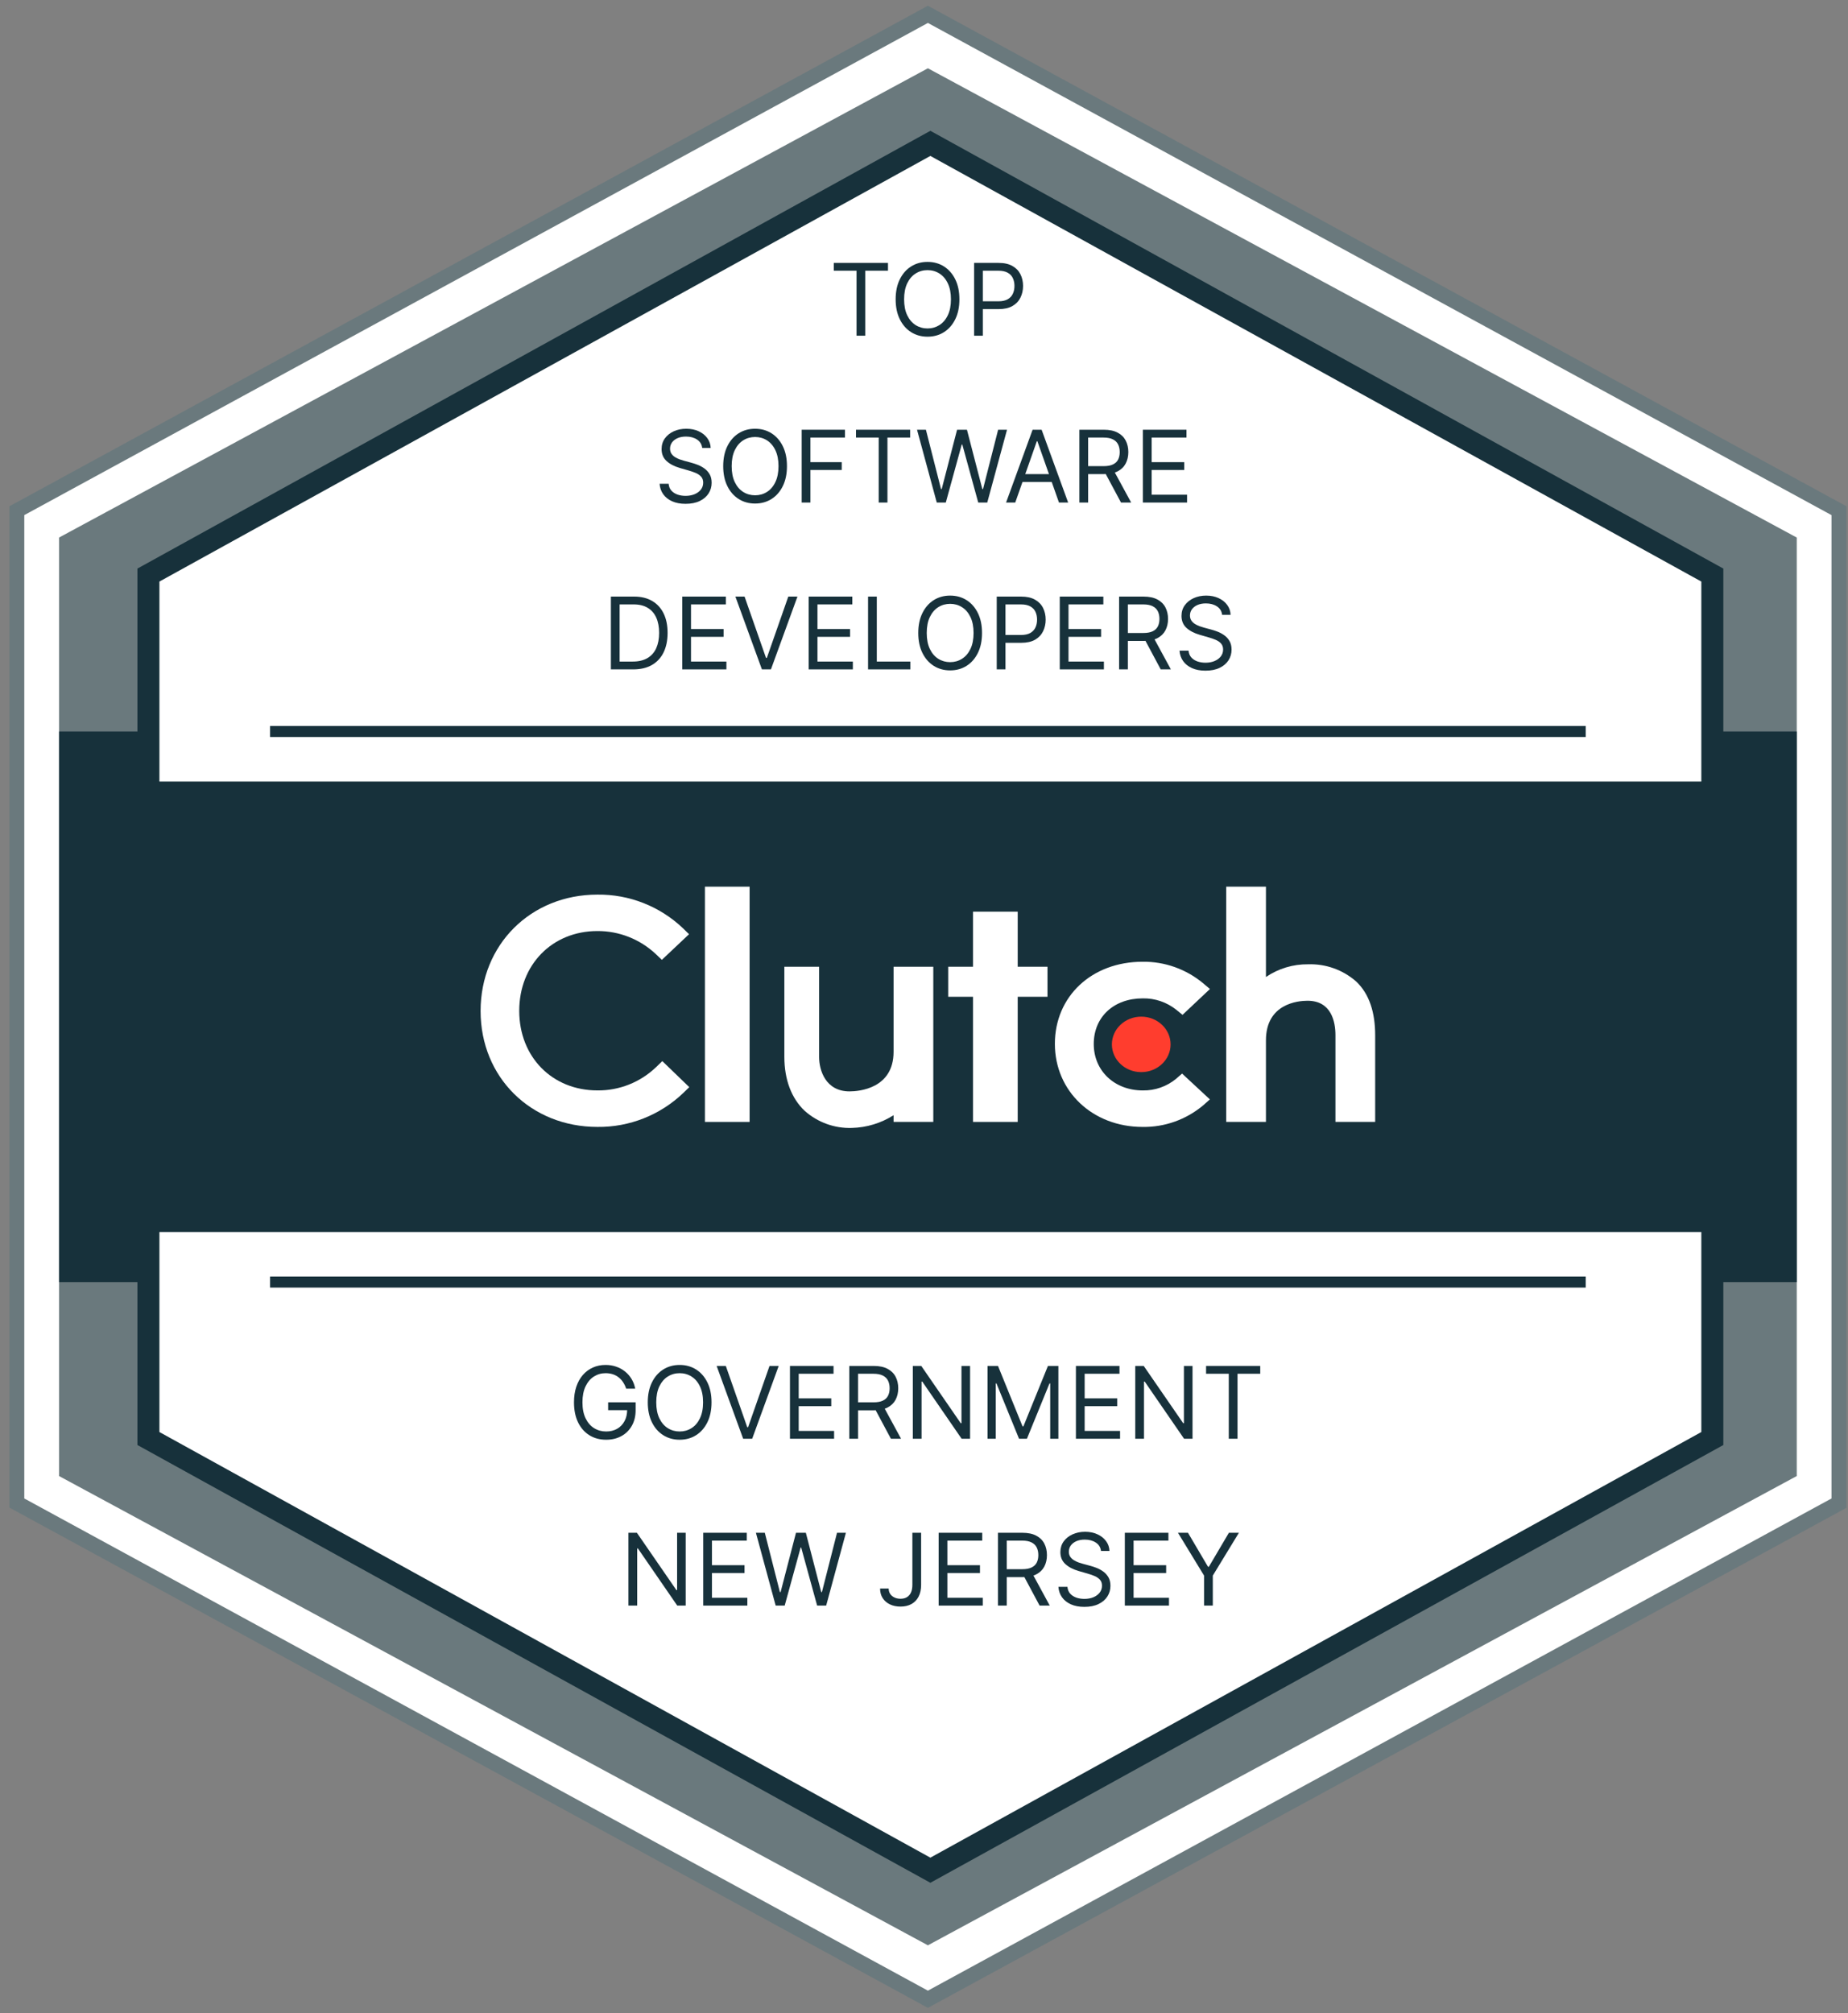 <?xml version="1.0" encoding="UTF-8"?>
<svg xmlns="http://www.w3.org/2000/svg" width="168" height="183" viewBox="0 0 168 183" fill="none">
  <rect x="0" y="0" width="168" height="183" fill="#808080" stroke="none"/>
  <g clip-path="url(#clip0_5442_31836)">
    <path d="M167.403 46.41V136.629L84.58 181.738L1.757 136.629V46.41L84.58 1.302L167.403 46.41Z" fill="white"></path>
    <path d="M84.354 182.52L84.038 182.346L0.854 137.041V46.02L1.21 45.829L84.354 0.52L84.67 0.693L167.854 46.02V137.065L84.354 182.52ZM2.208 136.214L84.354 180.954L166.5 136.214V46.825L84.354 2.085L2.208 46.825V136.214Z" fill="#6A797D"></path>
    <path d="M163.341 48.864V134.175L84.354 176.832L5.368 134.175V48.864L84.354 6.207L163.341 48.864Z" fill="#6A797D"></path>
    <path d="M163.341 66.495H5.368V116.545H163.341V66.495Z" fill="#17313B"></path>
    <path d="M155.667 52.275V130.764L84.579 170.007L13.492 130.764V52.275L84.579 13.032L155.667 52.275Z" fill="white" stroke="#17313B" stroke-width="2" stroke-miterlimit="10"></path>
    <path d="M161.084 71.044H7.625V111.994H161.084V71.044Z" fill="#17313B"></path>
    <path d="M24.55 116.544H144.158" stroke="#17313B" stroke-miterlimit="10"></path>
    <path d="M24.55 66.495H144.158" stroke="#17313B" stroke-miterlimit="10"></path>
    <path d="M68.146 80.6H64.084V101.985H68.146V80.6Z" fill="white"></path>
    <path d="M81.234 95.615C81.234 98.945 78.107 99.209 77.231 99.209C75.037 99.209 74.464 97.261 74.464 96.088V87.88H71.305V96.07C71.305 98.136 71.95 99.841 73.15 100.975C74.332 102.027 75.867 102.585 77.443 102.531C78.787 102.497 80.098 102.098 81.234 101.375V101.985H84.845V87.88H81.234V95.615Z" fill="white"></path>
    <path d="M92.519 82.874H88.457V87.879H86.2V90.609H88.457V101.985H92.519V90.609H95.227V87.879H92.519V82.874Z" fill="white"></path>
    <path d="M106.921 98.063C106.067 98.766 104.996 99.142 103.892 99.123C101.32 99.123 99.432 97.344 99.432 94.9C99.432 92.457 101.238 90.754 103.892 90.754C104.999 90.734 106.077 91.103 106.943 91.796L107.503 92.251L109.994 89.903L109.37 89.376C107.824 88.09 105.873 87.398 103.869 87.425C99.252 87.425 95.898 90.569 95.898 94.887C95.898 99.204 99.334 102.44 103.869 102.44C105.883 102.472 107.843 101.772 109.389 100.47L109.989 99.937L107.461 97.59L106.92 98.063H106.921Z" fill="white"></path>
    <path d="M123.274 89.207C122.07 88.158 120.519 87.603 118.927 87.656C117.56 87.639 116.221 88.041 115.086 88.811V80.6H111.475V101.985H115.086V94.568C115.086 91.238 117.988 90.969 118.864 90.969C121.057 90.969 121.405 92.92 121.405 94.095V101.985H125.016V94.113C125.016 92.047 124.492 90.345 123.274 89.207Z" fill="white"></path>
    <path d="M103.749 97.458C105.222 97.458 106.417 96.329 106.417 94.937C106.417 93.545 105.222 92.416 103.749 92.416C102.275 92.416 101.081 93.545 101.081 94.937C101.081 96.329 102.275 97.458 103.749 97.458Z" fill="#FF3D2E"></path>
    <path d="M59.628 97.02C58.194 98.388 56.286 99.143 54.311 99.121C50.195 99.121 47.203 96.073 47.203 91.887C47.203 87.701 50.195 84.634 54.311 84.634C56.275 84.624 58.17 85.37 59.61 86.718L60.17 87.251L62.639 84.922L62.097 84.389C59.996 82.386 57.203 81.287 54.311 81.322C48.249 81.322 43.69 85.872 43.69 91.905C43.69 97.938 48.267 102.439 54.311 102.439C57.213 102.473 60.014 101.364 62.119 99.35L62.661 98.823L60.21 96.457L59.628 97.022V97.02Z" fill="white"></path>
    <path d="M75.802 24.608V23.898H80.726V24.608H78.661V30.516H77.866V24.608H75.802Z" fill="#17313B"></path>
    <path d="M87.219 27.207C87.219 27.905 87.094 28.508 86.844 29.016C86.594 29.525 86.251 29.917 85.815 30.193C85.379 30.468 84.881 30.606 84.321 30.606C83.761 30.606 83.263 30.468 82.827 30.193C82.391 29.917 82.048 29.525 81.798 29.016C81.548 28.508 81.423 27.905 81.423 27.207C81.423 26.509 81.548 25.905 81.798 25.397C82.048 24.889 82.391 24.497 82.827 24.221C83.263 23.945 83.761 23.807 84.321 23.807C84.881 23.807 85.379 23.945 85.815 24.221C86.251 24.497 86.594 24.889 86.844 25.397C87.094 25.905 87.219 26.509 87.219 27.207ZM86.449 27.207C86.449 26.634 86.354 26.15 86.164 25.756C85.976 25.361 85.721 25.063 85.398 24.861C85.077 24.658 84.718 24.557 84.321 24.557C83.923 24.557 83.563 24.658 83.241 24.861C82.92 25.063 82.665 25.361 82.474 25.756C82.286 26.15 82.192 26.634 82.192 27.207C82.192 27.78 82.286 28.263 82.474 28.658C82.665 29.052 82.92 29.35 83.241 29.553C83.563 29.755 83.923 29.857 84.321 29.857C84.718 29.857 85.077 29.755 85.398 29.553C85.721 29.35 85.976 29.052 86.164 28.658C86.354 28.263 86.449 27.78 86.449 27.207Z" fill="#17313B"></path>
    <path d="M88.555 30.516V23.898H90.774C91.289 23.898 91.71 23.991 92.037 24.179C92.366 24.364 92.609 24.615 92.768 24.932C92.926 25.248 93.005 25.602 93.005 25.992C93.005 26.382 92.926 26.736 92.768 27.055C92.612 27.374 92.37 27.628 92.043 27.817C91.716 28.005 91.297 28.099 90.787 28.099H89.197V27.388H90.761C91.114 27.388 91.397 27.326 91.611 27.203C91.824 27.081 91.979 26.915 92.075 26.706C92.174 26.495 92.223 26.257 92.223 25.992C92.223 25.727 92.174 25.49 92.075 25.281C91.979 25.072 91.823 24.908 91.607 24.79C91.391 24.669 91.105 24.608 90.748 24.608H89.35V30.516H88.555Z" fill="#17313B"></path>
    <path d="M63.836 40.719C63.798 40.391 63.642 40.137 63.368 39.956C63.095 39.775 62.759 39.685 62.362 39.685C62.071 39.685 61.817 39.732 61.599 39.827C61.383 39.922 61.214 40.052 61.092 40.218C60.973 40.384 60.913 40.572 60.913 40.783C60.913 40.96 60.955 41.112 61.038 41.239C61.123 41.364 61.232 41.468 61.365 41.553C61.497 41.634 61.636 41.702 61.782 41.756C61.927 41.808 62.06 41.85 62.182 41.882L62.849 42.063C63.02 42.108 63.21 42.171 63.42 42.251C63.631 42.33 63.833 42.439 64.026 42.577C64.22 42.713 64.38 42.887 64.506 43.1C64.632 43.314 64.695 43.575 64.695 43.886C64.695 44.243 64.603 44.566 64.417 44.855C64.233 45.144 63.964 45.373 63.609 45.544C63.256 45.714 62.828 45.799 62.323 45.799C61.853 45.799 61.446 45.722 61.102 45.569C60.76 45.416 60.491 45.203 60.294 44.929C60.1 44.656 59.99 44.338 59.964 43.976H60.785C60.806 44.226 60.889 44.433 61.035 44.597C61.182 44.758 61.368 44.879 61.593 44.959C61.819 45.036 62.063 45.075 62.323 45.075C62.627 45.075 62.899 45.025 63.141 44.926C63.382 44.825 63.574 44.685 63.715 44.506C63.856 44.325 63.926 44.114 63.926 43.873C63.926 43.653 63.865 43.474 63.743 43.336C63.622 43.199 63.461 43.087 63.263 43C63.064 42.914 62.849 42.839 62.618 42.774L61.81 42.541C61.298 42.393 60.892 42.181 60.592 41.905C60.293 41.629 60.144 41.268 60.144 40.822C60.144 40.452 60.243 40.129 60.442 39.853C60.643 39.575 60.912 39.359 61.249 39.206C61.589 39.051 61.969 38.974 62.388 38.974C62.811 38.974 63.187 39.05 63.516 39.203C63.845 39.354 64.106 39.561 64.298 39.824C64.493 40.087 64.595 40.385 64.606 40.719H63.836Z" fill="#17313B"></path>
    <path d="M71.542 42.373C71.542 43.071 71.417 43.675 71.167 44.183C70.917 44.691 70.574 45.084 70.138 45.359C69.702 45.635 69.204 45.773 68.644 45.773C68.084 45.773 67.586 45.635 67.15 45.359C66.714 45.084 66.371 44.691 66.121 44.183C65.871 43.675 65.746 43.071 65.746 42.373C65.746 41.675 65.871 41.072 66.121 40.564C66.371 40.055 66.714 39.663 67.15 39.387C67.586 39.112 68.084 38.974 68.644 38.974C69.204 38.974 69.702 39.112 70.138 39.387C70.574 39.663 70.917 40.055 71.167 40.564C71.417 41.072 71.542 41.675 71.542 42.373ZM70.773 42.373C70.773 41.8 70.677 41.317 70.487 40.922C70.299 40.528 70.044 40.23 69.721 40.027C69.401 39.825 69.042 39.724 68.644 39.724C68.247 39.724 67.886 39.825 67.564 40.027C67.243 40.23 66.988 40.528 66.798 40.922C66.61 41.317 66.516 41.8 66.516 42.373C66.516 42.946 66.61 43.43 66.798 43.824C66.988 44.219 67.243 44.517 67.564 44.719C67.886 44.922 68.247 45.023 68.644 45.023C69.042 45.023 69.401 44.922 69.721 44.719C70.044 44.517 70.299 44.219 70.487 43.824C70.677 43.43 70.773 42.946 70.773 42.373Z" fill="#17313B"></path>
    <path d="M72.879 45.682V39.064H76.815V39.775H73.674V42.011H76.52V42.722H73.674V45.682H72.879Z" fill="#17313B"></path>
    <path d="M77.818 39.775V39.064H82.742V39.775H80.677V45.682H79.882V39.775H77.818Z" fill="#17313B"></path>
    <path d="M85.161 45.682L83.366 39.064H84.174L85.546 44.455H85.61L87.007 39.064H87.905L89.303 44.455H89.367L90.739 39.064H91.547L89.751 45.682H88.931L87.482 40.409H87.431L85.982 45.682H85.161Z" fill="#17313B"></path>
    <path d="M92.295 45.682H91.462L93.872 39.064H94.693L97.104 45.682H96.27L94.308 40.111H94.257L92.295 45.682ZM92.603 43.097H95.962V43.808H92.603V43.097Z" fill="#17313B"></path>
    <path d="M98.126 45.682V39.064H100.344C100.857 39.064 101.278 39.153 101.607 39.329C101.937 39.504 102.18 39.744 102.338 40.05C102.496 40.356 102.576 40.704 102.576 41.094C102.576 41.484 102.496 41.829 102.338 42.131C102.18 42.433 101.938 42.67 101.611 42.842C101.284 43.012 100.866 43.097 100.357 43.097H98.562V42.373H100.332C100.682 42.373 100.964 42.322 101.178 42.218C101.394 42.115 101.55 41.968 101.646 41.779C101.744 41.587 101.793 41.359 101.793 41.094C101.793 40.829 101.744 40.597 101.646 40.399C101.548 40.201 101.391 40.048 101.175 39.94C100.959 39.83 100.674 39.775 100.319 39.775H98.921V45.682H98.126ZM101.216 42.709L102.832 45.682H101.909L100.319 42.709H101.216Z" fill="#17313B"></path>
    <path d="M103.9 45.682V39.064H107.862V39.775H104.695V42.011H107.657V42.722H104.695V44.971H107.914V45.682H103.9Z" fill="#17313B"></path>
    <path d="M57.561 60.849H55.535V54.231H57.651C58.288 54.231 58.833 54.363 59.286 54.628C59.739 54.891 60.086 55.269 60.328 55.763C60.569 56.254 60.69 56.842 60.69 57.527C60.69 58.217 60.568 58.81 60.324 59.308C60.081 59.803 59.726 60.184 59.26 60.452C58.794 60.717 58.228 60.849 57.561 60.849ZM56.33 60.138H57.51C58.053 60.138 58.502 60.033 58.859 59.822C59.216 59.61 59.482 59.31 59.658 58.92C59.833 58.53 59.92 58.066 59.92 57.527C59.92 56.993 59.834 56.533 59.661 56.147C59.488 55.76 59.229 55.462 58.885 55.255C58.541 55.046 58.112 54.942 57.6 54.942H56.33V60.138Z" fill="#17313B"></path>
    <path d="M62.023 60.849V54.231H65.986V54.942H62.818V57.178H65.78V57.889H62.818V60.138H66.037V60.849H62.023Z" fill="#17313B"></path>
    <path d="M67.688 54.231L69.637 59.802H69.714L71.663 54.231H72.496L70.085 60.849H69.265L66.854 54.231H67.688Z" fill="#17313B"></path>
    <path d="M73.519 60.849V54.231H77.481V54.942H74.314V57.178H77.276V57.889H74.314V60.138H77.532V60.849H73.519Z" fill="#17313B"></path>
    <path d="M78.914 60.849V54.231H79.709V60.138H82.76V60.849H78.914Z" fill="#17313B"></path>
    <path d="M89.275 57.54C89.275 58.238 89.15 58.841 88.9 59.35C88.65 59.858 88.307 60.25 87.871 60.526C87.435 60.802 86.937 60.94 86.377 60.94C85.817 60.94 85.319 60.802 84.883 60.526C84.447 60.25 84.104 59.858 83.854 59.35C83.604 58.841 83.479 58.238 83.479 57.54C83.479 56.842 83.604 56.239 83.854 55.73C84.104 55.222 84.447 54.83 84.883 54.554C85.319 54.278 85.817 54.141 86.377 54.141C86.937 54.141 87.435 54.278 87.871 54.554C88.307 54.83 88.65 55.222 88.9 55.73C89.15 56.239 89.275 56.842 89.275 57.54ZM88.506 57.54C88.506 56.967 88.411 56.483 88.221 56.089C88.032 55.695 87.777 55.397 87.454 55.194C87.134 54.991 86.775 54.89 86.377 54.89C85.98 54.89 85.62 54.991 85.297 55.194C84.976 55.397 84.721 55.695 84.531 56.089C84.343 56.483 84.249 56.967 84.249 57.54C84.249 58.113 84.343 58.597 84.531 58.991C84.721 59.385 84.976 59.684 85.297 59.886C85.62 60.089 85.98 60.19 86.377 60.19C86.775 60.19 87.134 60.089 87.454 59.886C87.777 59.684 88.032 59.385 88.221 58.991C88.411 58.597 88.506 58.113 88.506 57.54Z" fill="#17313B"></path>
    <path d="M90.612 60.849V54.231H92.83C93.345 54.231 93.766 54.325 94.093 54.512C94.422 54.697 94.666 54.948 94.824 55.265C94.982 55.582 95.061 55.935 95.061 56.325C95.061 56.715 94.982 57.069 94.824 57.388C94.668 57.707 94.427 57.961 94.1 58.151C93.773 58.338 93.354 58.432 92.843 58.432H91.253V57.721H92.817C93.17 57.721 93.453 57.66 93.667 57.537C93.88 57.414 94.035 57.248 94.132 57.039C94.23 56.828 94.279 56.59 94.279 56.325C94.279 56.06 94.23 55.823 94.132 55.614C94.035 55.405 93.879 55.241 93.664 55.123C93.448 55.002 93.161 54.942 92.805 54.942H91.407V60.849H90.612Z" fill="#17313B"></path>
    <path d="M96.342 60.849V54.231H100.304V54.942H97.137V57.178H100.099V57.889H97.137V60.138H100.355V60.849H96.342Z" fill="#17313B"></path>
    <path d="M101.737 60.849V54.231H103.955C104.468 54.231 104.889 54.319 105.218 54.496C105.547 54.67 105.791 54.911 105.949 55.217C106.107 55.523 106.186 55.87 106.186 56.26C106.186 56.65 106.107 56.996 105.949 57.298C105.791 57.599 105.548 57.836 105.221 58.009C104.894 58.179 104.477 58.264 103.968 58.264H102.173V57.54H103.942C104.293 57.54 104.575 57.488 104.789 57.385C105.005 57.282 105.161 57.135 105.257 56.945C105.355 56.754 105.404 56.525 105.404 56.26C105.404 55.995 105.355 55.764 105.257 55.566C105.158 55.367 105.001 55.214 104.786 55.107C104.57 54.997 104.284 54.942 103.93 54.942H102.532V60.849H101.737ZM104.827 57.876L106.443 60.849H105.52L103.93 57.876H104.827Z" fill="#17313B"></path>
    <path d="M111.101 55.886C111.063 55.558 110.907 55.304 110.633 55.123C110.36 54.942 110.024 54.851 109.627 54.851C109.336 54.851 109.082 54.899 108.864 54.994C108.648 55.088 108.479 55.219 108.357 55.385C108.238 55.55 108.178 55.739 108.178 55.95C108.178 56.127 108.22 56.279 108.303 56.406C108.388 56.531 108.497 56.635 108.63 56.719C108.762 56.801 108.901 56.869 109.047 56.923C109.192 56.974 109.325 57.017 109.447 57.049L110.114 57.23C110.285 57.275 110.475 57.337 110.685 57.417C110.896 57.497 111.098 57.606 111.291 57.744C111.485 57.879 111.645 58.054 111.771 58.267C111.897 58.48 111.96 58.742 111.96 59.052C111.96 59.41 111.868 59.733 111.682 60.022C111.498 60.31 111.229 60.54 110.874 60.71C110.521 60.88 110.093 60.965 109.588 60.965C109.118 60.965 108.711 60.889 108.367 60.736C108.025 60.583 107.756 60.37 107.559 60.096C107.365 59.823 107.255 59.505 107.229 59.143H108.05C108.071 59.393 108.154 59.6 108.3 59.763C108.447 59.925 108.633 60.046 108.857 60.125C109.084 60.203 109.328 60.242 109.588 60.242C109.892 60.242 110.164 60.192 110.406 60.093C110.647 59.992 110.839 59.852 110.98 59.673C111.121 59.492 111.191 59.281 111.191 59.039C111.191 58.82 111.13 58.641 111.008 58.503C110.887 58.365 110.726 58.253 110.528 58.167C110.329 58.081 110.114 58.005 109.883 57.941L109.075 57.708C108.563 57.559 108.156 57.347 107.857 57.072C107.558 56.796 107.409 56.435 107.409 55.989C107.409 55.618 107.508 55.295 107.707 55.019C107.908 54.742 108.177 54.526 108.514 54.373C108.854 54.218 109.234 54.141 109.652 54.141C110.076 54.141 110.452 54.217 110.781 54.37C111.11 54.521 111.371 54.727 111.563 54.99C111.757 55.253 111.86 55.552 111.871 55.886H111.101Z" fill="#17313B"></path>
    <path d="M56.925 126.234C56.855 126.017 56.761 125.822 56.646 125.649C56.533 125.475 56.397 125.326 56.239 125.203C56.083 125.081 55.906 124.987 55.707 124.922C55.508 124.858 55.29 124.825 55.053 124.825C54.664 124.825 54.31 124.927 53.992 125.129C53.673 125.332 53.42 125.63 53.232 126.024C53.044 126.419 52.95 126.902 52.95 127.475C52.95 128.048 53.045 128.532 53.235 128.926C53.425 129.32 53.683 129.619 54.008 129.821C54.333 130.024 54.698 130.125 55.104 130.125C55.48 130.125 55.812 130.044 56.098 129.883C56.386 129.719 56.611 129.489 56.771 129.191C56.934 128.892 57.015 128.54 57.015 128.134L57.258 128.186H55.284V127.475H57.784V128.186C57.784 128.731 57.669 129.205 57.438 129.608C57.209 130.011 56.893 130.323 56.489 130.545C56.087 130.765 55.626 130.875 55.104 130.875C54.523 130.875 54.012 130.737 53.572 130.461C53.134 130.185 52.792 129.793 52.546 129.285C52.303 128.776 52.181 128.173 52.181 127.475C52.181 126.952 52.25 126.481 52.389 126.063C52.53 125.643 52.729 125.285 52.985 124.99C53.242 124.695 53.545 124.469 53.896 124.312C54.246 124.154 54.632 124.076 55.053 124.076C55.399 124.076 55.722 124.128 56.021 124.234C56.322 124.337 56.59 124.485 56.826 124.677C57.063 124.866 57.261 125.094 57.419 125.359C57.577 125.621 57.686 125.913 57.746 126.234H56.925Z" fill="#17313B"></path>
    <path d="M64.685 127.475C64.685 128.173 64.56 128.776 64.31 129.285C64.06 129.793 63.717 130.185 63.281 130.461C62.845 130.737 62.347 130.875 61.787 130.875C61.227 130.875 60.729 130.737 60.293 130.461C59.857 130.185 59.514 129.793 59.264 129.285C59.014 128.776 58.889 128.173 58.889 127.475C58.889 126.777 59.014 126.174 59.264 125.666C59.514 125.157 59.857 124.765 60.293 124.489C60.729 124.214 61.227 124.076 61.787 124.076C62.347 124.076 62.845 124.214 63.281 124.489C63.717 124.765 64.06 125.157 64.31 125.666C64.56 126.174 64.685 126.777 64.685 127.475ZM63.916 127.475C63.916 126.902 63.821 126.419 63.63 126.024C63.442 125.63 63.187 125.332 62.864 125.129C62.544 124.927 62.185 124.825 61.787 124.825C61.39 124.825 61.029 124.927 60.707 125.129C60.386 125.332 60.131 125.63 59.941 126.024C59.753 126.419 59.659 126.902 59.659 127.475C59.659 128.048 59.753 128.532 59.941 128.926C60.131 129.32 60.386 129.619 60.707 129.821C61.029 130.024 61.39 130.125 61.787 130.125C62.185 130.125 62.544 130.024 62.864 129.821C63.187 129.619 63.442 129.32 63.63 128.926C63.821 128.532 63.916 128.048 63.916 127.475Z" fill="#17313B"></path>
    <path d="M65.983 124.166L67.931 129.737H68.008L69.957 124.166H70.791L68.38 130.784H67.56L65.149 124.166H65.983Z" fill="#17313B"></path>
    <path d="M71.814 130.784V124.166H75.776V124.877H72.609V127.113H75.57V127.824H72.609V130.073H75.827V130.784H71.814Z" fill="#17313B"></path>
    <path d="M77.209 130.784V124.166H79.427C79.94 124.166 80.361 124.254 80.69 124.431C81.019 124.606 81.263 124.846 81.421 125.152C81.579 125.458 81.658 125.806 81.658 126.196C81.658 126.586 81.579 126.931 81.421 127.233C81.263 127.535 81.02 127.771 80.693 127.944C80.366 128.114 79.948 128.199 79.44 128.199H77.644V127.475H79.414C79.764 127.475 80.047 127.424 80.26 127.32C80.476 127.217 80.632 127.07 80.728 126.881C80.827 126.689 80.876 126.461 80.876 126.196C80.876 125.931 80.827 125.699 80.728 125.501C80.63 125.303 80.473 125.15 80.257 125.042C80.041 124.932 79.756 124.877 79.401 124.877H78.004V130.784H77.209ZM80.299 127.811L81.914 130.784H80.991L79.401 127.811H80.299Z" fill="#17313B"></path>
    <path d="M88.189 124.166V130.784H87.419L83.842 125.588H83.778V130.784H82.983V124.166H83.752L87.342 129.375H87.406V124.166H88.189Z" fill="#17313B"></path>
    <path d="M89.779 124.166H90.728L92.959 129.66H93.036L95.267 124.166H96.216V130.784H95.473V125.756H95.409L93.357 130.784H92.639L90.587 125.756H90.523V130.784H89.779V124.166Z" fill="#17313B"></path>
    <path d="M97.81 130.784V124.166H101.772V124.877H98.605V127.113H101.567V127.824H98.605V130.073H101.824V130.784H97.81Z" fill="#17313B"></path>
    <path d="M108.411 124.166V130.784H107.642L104.064 125.588H104V130.784H103.205V124.166H103.975L107.565 129.375H107.629V124.166H108.411Z" fill="#17313B"></path>
    <path d="M109.643 124.877V124.166H114.567V124.877H112.502V130.784H111.707V124.877H109.643Z" fill="#17313B"></path>
    <path d="M62.337 139.333V145.951H61.567L57.99 140.755H57.926V145.951H57.131V139.333H57.9L61.49 144.542H61.555V139.333H62.337Z" fill="#17313B"></path>
    <path d="M63.928 145.951V139.333H67.89V140.044H64.723V142.28H67.685V142.991H64.723V145.24H67.941V145.951H63.928Z" fill="#17313B"></path>
    <path d="M70.515 145.951L68.72 139.333H69.528L70.9 144.723H70.964L72.362 139.333H73.259L74.657 144.723H74.721L76.093 139.333H76.901L75.106 145.951H74.285L72.836 140.677H72.785L71.336 145.951H70.515Z" fill="#17313B"></path>
    <path d="M82.943 139.333H83.738V144.064C83.738 144.486 83.661 144.845 83.507 145.14C83.354 145.435 83.137 145.659 82.857 145.812C82.577 145.965 82.247 146.041 81.866 146.041C81.507 146.041 81.188 145.976 80.908 145.844C80.628 145.711 80.408 145.521 80.247 145.276C80.087 145.03 80.007 144.738 80.007 144.4H80.789C80.789 144.587 80.835 144.751 80.927 144.891C81.021 145.029 81.149 145.137 81.312 145.214C81.474 145.292 81.659 145.331 81.866 145.331C82.095 145.331 82.289 145.282 82.45 145.185C82.61 145.088 82.732 144.946 82.815 144.759C82.901 144.569 82.943 144.337 82.943 144.064V139.333Z" fill="#17313B"></path>
    <path d="M85.332 145.951V139.333H89.294V140.044H86.126V142.28H89.088V142.991H86.126V145.24H89.345V145.951H85.332Z" fill="#17313B"></path>
    <path d="M90.727 145.951V139.333H92.945C93.458 139.333 93.879 139.421 94.208 139.598C94.537 139.772 94.781 140.013 94.939 140.318C95.097 140.624 95.176 140.972 95.176 141.362C95.176 141.752 95.097 142.098 94.939 142.4C94.781 142.701 94.538 142.938 94.211 143.11C93.884 143.281 93.466 143.366 92.958 143.366H91.162V142.642H92.932C93.282 142.642 93.565 142.59 93.778 142.487C93.994 142.383 94.15 142.237 94.246 142.047C94.345 141.856 94.394 141.627 94.394 141.362C94.394 141.097 94.345 140.866 94.246 140.667C94.148 140.469 93.991 140.316 93.775 140.209C93.559 140.099 93.274 140.044 92.919 140.044H91.522V145.951H90.727ZM93.817 142.978L95.432 145.951H94.509L92.919 142.978H93.817Z" fill="#17313B"></path>
    <path d="M100.091 140.987C100.053 140.66 99.897 140.406 99.623 140.225C99.349 140.044 99.014 139.953 98.616 139.953C98.326 139.953 98.071 140.001 97.853 140.095C97.638 140.19 97.469 140.321 97.347 140.486C97.227 140.652 97.168 140.841 97.168 141.052C97.168 141.229 97.209 141.381 97.293 141.508C97.378 141.633 97.487 141.737 97.619 141.821C97.752 141.903 97.891 141.971 98.036 142.025C98.181 142.076 98.315 142.118 98.437 142.151L99.104 142.332C99.275 142.377 99.465 142.439 99.674 142.519C99.886 142.599 100.088 142.708 100.28 142.846C100.475 142.981 100.635 143.156 100.761 143.369C100.887 143.582 100.95 143.844 100.95 144.154C100.95 144.512 100.857 144.835 100.671 145.124C100.487 145.412 100.218 145.642 99.863 145.812C99.511 145.982 99.082 146.067 98.578 146.067C98.108 146.067 97.701 145.991 97.357 145.838C97.015 145.685 96.745 145.472 96.549 145.198C96.354 144.924 96.244 144.607 96.219 144.245H97.039C97.061 144.495 97.144 144.701 97.289 144.865C97.437 145.027 97.623 145.147 97.847 145.227C98.074 145.305 98.317 145.343 98.578 145.343C98.881 145.343 99.154 145.294 99.395 145.195C99.637 145.094 99.828 144.954 99.969 144.775C100.11 144.594 100.181 144.383 100.181 144.141C100.181 143.922 100.12 143.743 99.998 143.605C99.876 143.467 99.716 143.355 99.517 143.269C99.318 143.183 99.104 143.107 98.873 143.043L98.065 142.81C97.552 142.661 97.146 142.449 96.847 142.173C96.548 141.898 96.398 141.537 96.398 141.091C96.398 140.72 96.498 140.397 96.696 140.121C96.897 139.843 97.166 139.628 97.504 139.475C97.844 139.32 98.223 139.242 98.642 139.242C99.065 139.242 99.441 139.319 99.77 139.472C100.1 139.623 100.36 139.829 100.553 140.092C100.747 140.355 100.85 140.653 100.86 140.987H100.091Z" fill="#17313B"></path>
    <path d="M102.257 145.951V139.333H106.219V140.044H103.052V142.28H106.014V142.991H103.052V145.24H106.271V145.951H102.257Z" fill="#17313B"></path>
    <path d="M107.088 139.333H107.998L109.819 142.422H109.896L111.717 139.333H112.627L110.255 143.224V145.951H109.46V143.224L107.088 139.333Z" fill="#17313B"></path>
  </g>
  <defs>
    <clipPath id="clip0_5442_31836">
      <rect width="167" height="182" fill="white" transform="translate(0.854 0.52)"></rect>
    </clipPath>
  </defs>
</svg>
